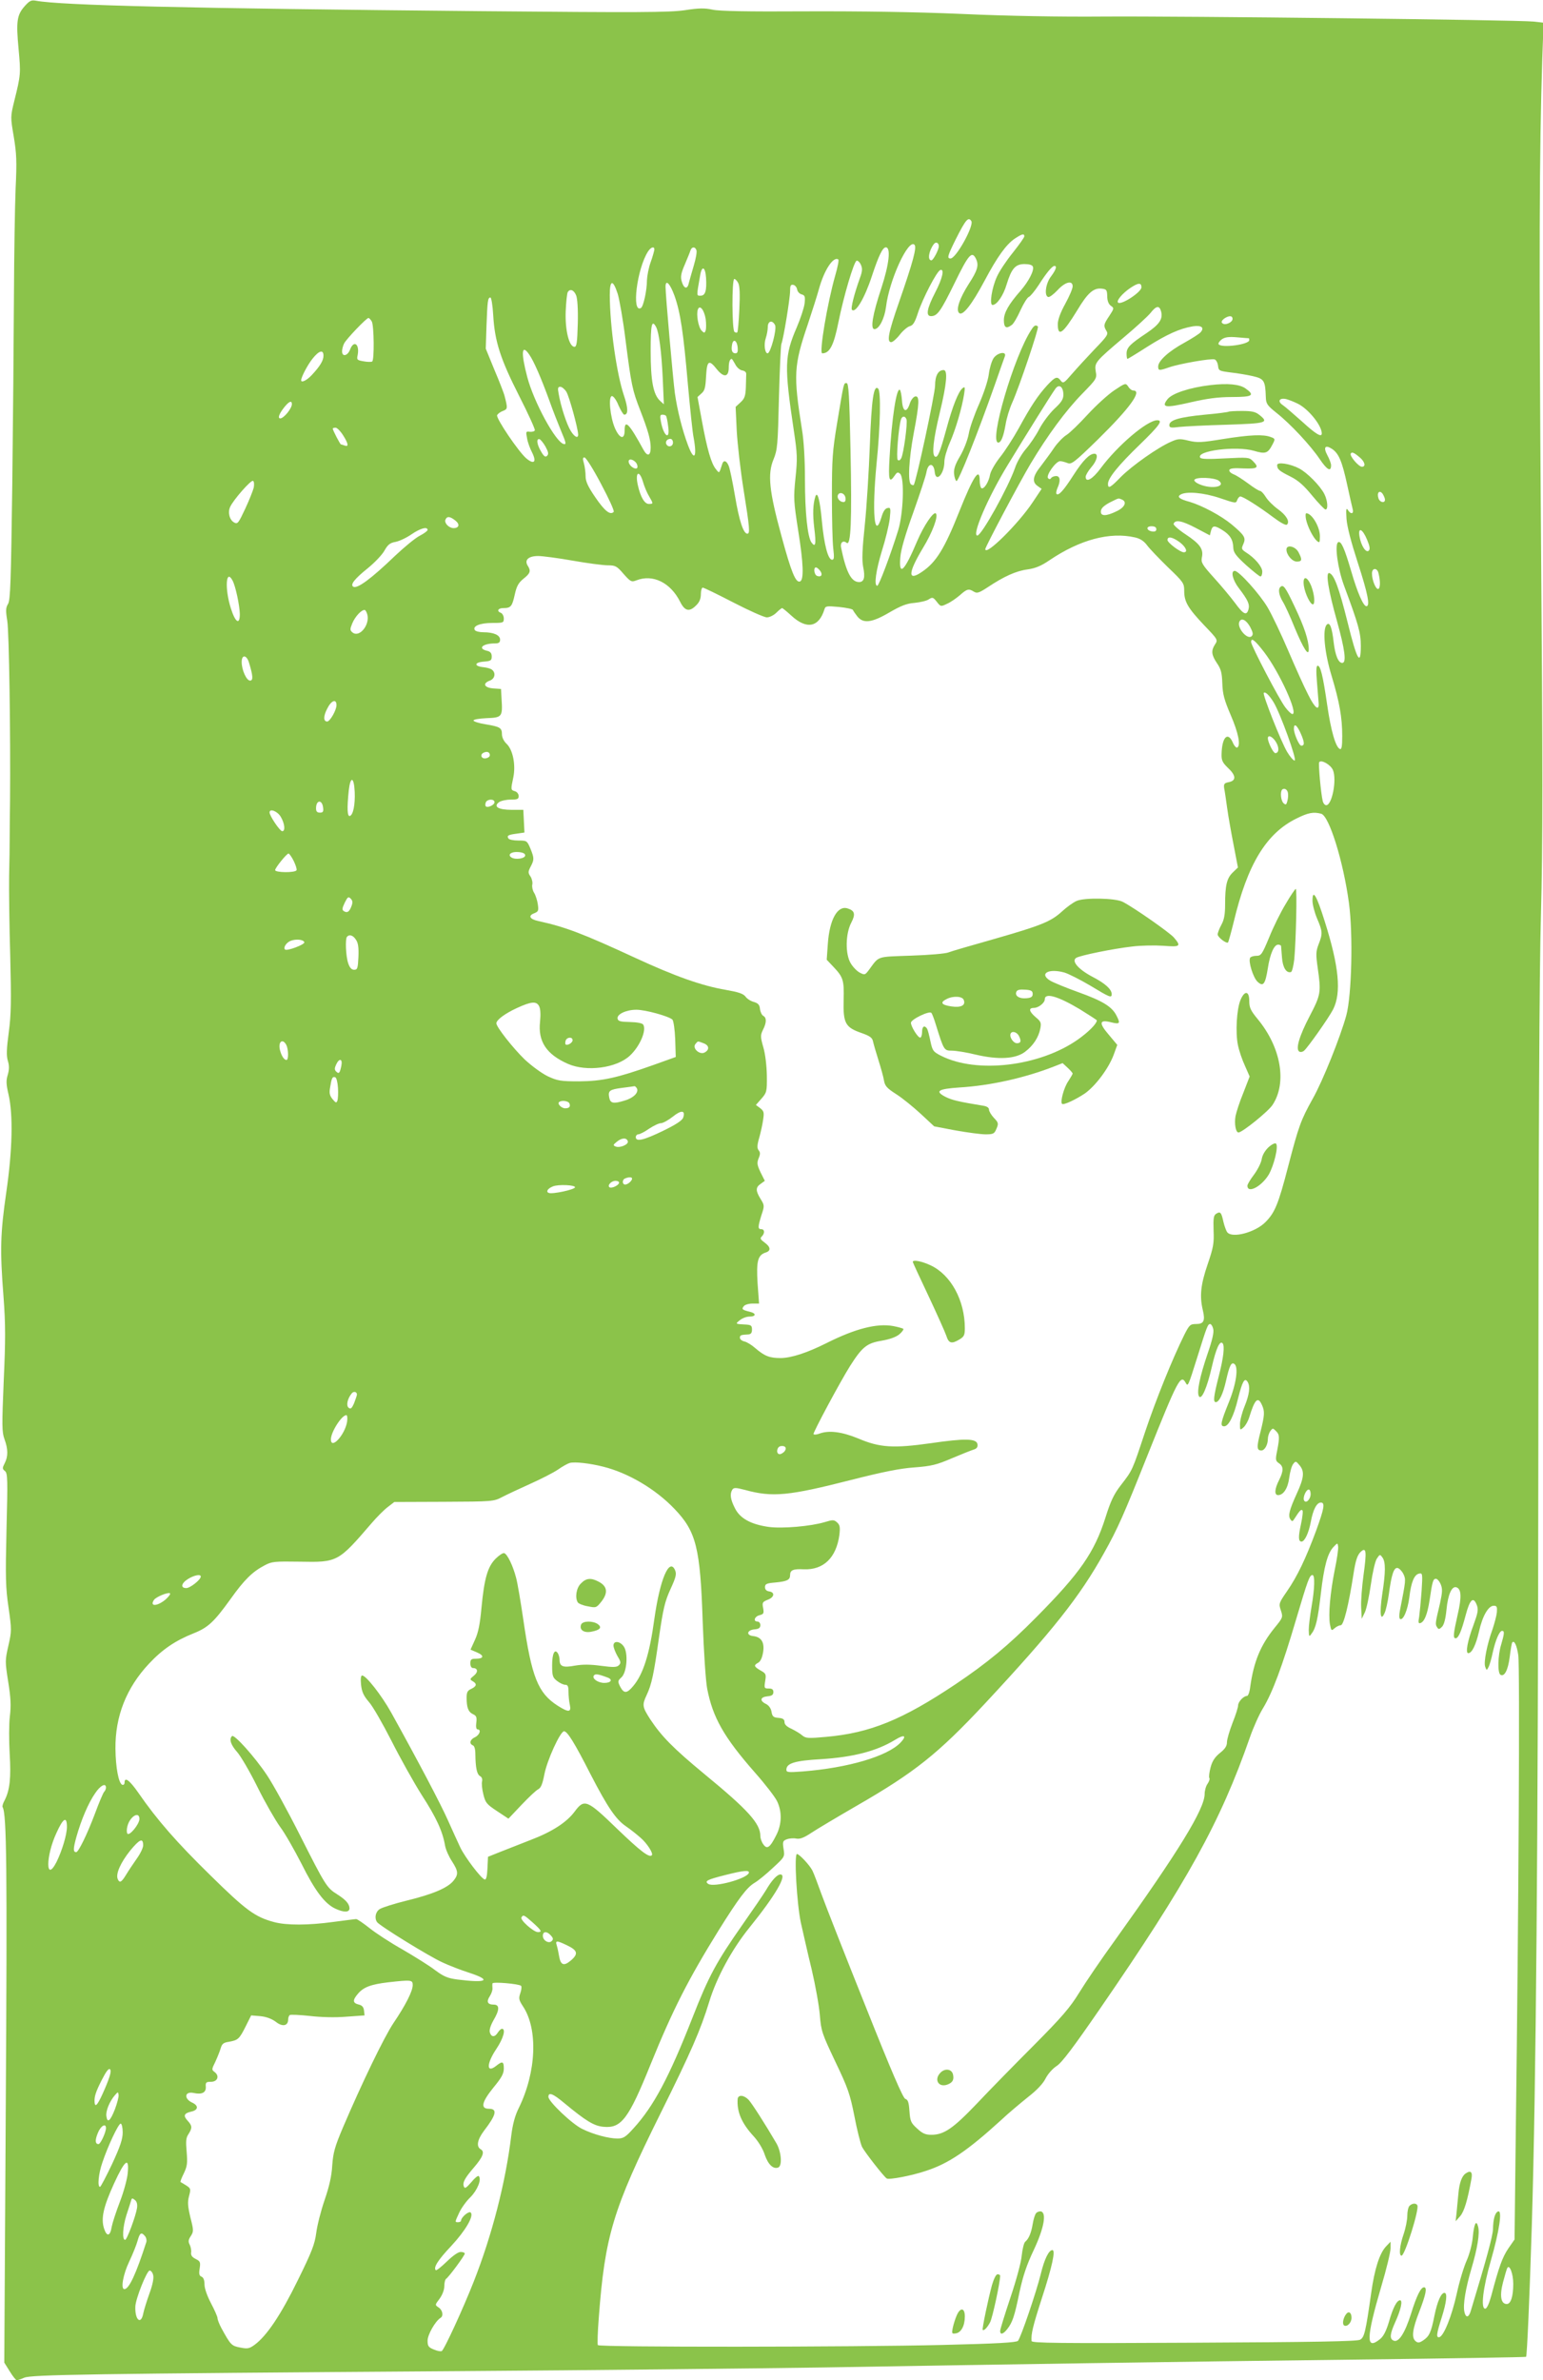 <?xml version="1.0" standalone="no"?>
<!DOCTYPE svg PUBLIC "-//W3C//DTD SVG 20010904//EN"
 "http://www.w3.org/TR/2001/REC-SVG-20010904/DTD/svg10.dtd">
<svg version="1.0" xmlns="http://www.w3.org/2000/svg"
 width="830pt" height="1280pt" viewBox="0 0 830 1280"
 preserveAspectRatio="xMidYMid meet">
<g transform="translate(0,1280) scale(0.1,-0.1)"
fill="#8bc34a" stroke="none">
<path d="M132 12766 c-41 -47 -46 -81 -32 -230 12 -131 12 -138 -23 -278 -21
-86 -21 -87 -3 -193 15 -90 17 -133 10 -278 -4 -95 -8 -354 -9 -577 -1 -223
-5 -682 -9 -1020 -7 -515 -10 -619 -23 -638 -12 -20 -13 -35 -4 -90 10 -59 18
-611 15 -967 -1 -71 -2 -161 -2 -200 0 -38 -1 -131 -3 -205 -1 -74 1 -268 6
-430 6 -243 5 -316 -8 -412 -12 -89 -13 -125 -5 -152 8 -26 8 -46 0 -75 -10
-31 -9 -52 4 -107 25 -110 21 -297 -12 -524 -32 -221 -35 -310 -15 -565 11
-148 11 -229 1 -450 -10 -241 -10 -275 4 -314 20 -54 20 -94 1 -130 -13 -26
-13 -30 2 -42 14 -12 15 -44 8 -312 -6 -259 -5 -315 11 -422 17 -119 17 -126
-1 -205 -18 -79 -18 -85 -1 -193 14 -87 16 -129 9 -187 -5 -41 -5 -131 -1
-200 8 -130 1 -196 -27 -251 -9 -16 -14 -33 -11 -37 22 -35 25 -334 17 -1612
l-8 -1375 30 -48 c16 -26 33 -47 37 -47 4 0 23 6 41 14 41 16 325 21 2329 35
745 5 1634 15 1975 20 993 17 1854 30 2845 42 509 6 927 13 929 15 5 4 19 322
31 714 23 770 33 1973 35 4220 1 1597 5 2514 14 2825 10 366 10 786 0 2060
-11 1483 -9 2033 7 2536 l7 197 -54 6 c-84 9 -1901 30 -2314 27 -228 -2 -520
3 -760 14 -256 11 -544 15 -840 14 -315 -2 -466 1 -502 9 -42 9 -73 9 -150 -3
-84 -12 -243 -13 -1103 -5 -1585 15 -2250 31 -2386 56 -26 5 -35 0 -62 -30z
m5093 -1155 c15 -25 -82 -201 -112 -201 -20 0 -16 14 28 103 54 107 68 123 84
98z m285 -82 c0 -6 -28 -45 -62 -88 -34 -42 -72 -99 -85 -128 -28 -60 -42
-153 -24 -153 23 0 58 50 76 111 26 85 47 109 96 109 25 0 42 -5 45 -14 8 -20
-22 -78 -65 -128 -66 -75 -91 -120 -91 -160 0 -40 13 -48 43 -25 9 6 30 42 46
78 17 37 37 69 45 72 8 3 32 32 53 64 42 66 73 103 85 103 15 0 8 -21 -18 -56
-29 -37 -38 -104 -16 -111 7 -3 29 14 50 36 41 45 82 56 82 21 0 -12 -18 -54
-40 -94 -26 -47 -40 -86 -40 -109 0 -72 28 -51 105 75 55 92 87 120 129 116
28 -3 31 -6 32 -41 0 -24 7 -42 19 -51 19 -13 18 -15 -8 -55 -31 -46 -32 -53
-15 -81 11 -17 4 -28 -63 -97 -41 -43 -96 -103 -122 -133 -43 -50 -48 -54 -61
-37 -19 25 -29 22 -73 -25 -51 -56 -88 -112 -153 -231 -30 -54 -75 -124 -101
-156 -25 -32 -49 -73 -53 -92 -7 -41 -33 -82 -47 -74 -5 4 -9 22 -9 41 0 75
-35 21 -110 -167 -79 -199 -124 -272 -199 -323 -79 -55 -78 -9 3 126 51 83 85
173 70 187 -12 12 -64 -64 -100 -148 -69 -164 -100 -194 -91 -88 3 41 27 123
70 242 35 99 68 197 71 218 9 49 39 49 44 -1 6 -60 52 -11 52 56 0 19 13 64
29 101 31 70 65 185 77 261 6 39 5 43 -9 32 -22 -19 -53 -96 -87 -222 -34
-123 -46 -154 -61 -145 -17 11 -9 90 26 235 38 157 44 230 21 230 -29 0 -46
-30 -46 -83 0 -44 -103 -523 -115 -535 -2 -2 -8 -1 -14 3 -19 11 -12 137 14
275 31 162 32 203 8 198 -10 -2 -23 -19 -29 -38 -17 -53 -38 -45 -42 15 -2 28
-7 54 -11 58 -18 18 -44 -151 -56 -365 -7 -121 -2 -139 28 -95 12 18 17 20 29
9 24 -23 17 -213 -10 -302 -41 -132 -104 -300 -113 -300 -19 0 -7 83 25 188
19 60 38 138 42 172 6 57 5 62 -12 58 -13 -2 -24 -19 -33 -51 -38 -124 -51 27
-26 288 21 205 24 390 9 405 -24 24 -36 -56 -45 -305 -5 -137 -17 -330 -27
-427 -14 -132 -16 -190 -9 -226 12 -57 5 -82 -22 -82 -42 0 -70 54 -97 187 -5
26 12 39 30 24 23 -19 29 115 21 501 -6 290 -10 358 -21 358 -16 0 -14 8 -51
-215 -25 -150 -28 -196 -28 -390 0 -121 3 -248 7 -282 6 -51 5 -63 -6 -63 -22
0 -43 81 -55 208 -10 112 -24 164 -35 132 -13 -42 -15 -93 -6 -169 11 -87 7
-108 -15 -78 -21 30 -35 159 -35 340 0 104 -6 209 -16 267 -47 295 -44 344 31
565 24 72 51 157 60 190 28 102 77 177 104 160 5 -2 -3 -41 -16 -86 -43 -151
-88 -419 -70 -419 40 0 62 42 87 167 28 139 83 326 98 331 6 2 17 -8 23 -22 9
-20 8 -35 -6 -73 -30 -84 -50 -162 -42 -169 19 -20 68 62 107 181 36 109 58
155 75 155 28 0 18 -91 -24 -219 -48 -145 -60 -221 -37 -221 25 0 54 57 62
119 17 144 120 368 153 335 14 -13 -8 -93 -83 -309 -57 -163 -67 -215 -42
-215 8 0 29 18 46 40 17 22 42 43 54 46 17 4 28 21 44 72 26 78 101 223 120
230 24 8 12 -45 -28 -122 -44 -85 -51 -126 -22 -126 34 0 52 25 127 178 76
156 94 176 116 128 15 -33 7 -61 -40 -133 -49 -77 -70 -138 -52 -156 19 -18
67 42 137 173 69 130 117 196 163 227 38 25 51 29 51 12z m-460 -53 c0 -19
-30 -76 -40 -76 -22 0 -14 51 13 87 11 15 27 8 27 -11z m-1530 -18 c-1 -7 -9
-38 -20 -68 -11 -30 -19 -74 -20 -97 0 -55 -19 -141 -32 -149 -52 -32 -22 211
38 304 16 24 34 29 34 10z m226 -3 c4 -9 -3 -46 -14 -83 -11 -37 -23 -80 -27
-95 -7 -35 -27 -30 -38 10 -7 24 -4 43 16 89 14 33 28 67 31 77 7 21 25 22 32
2z m52 -150 c4 -68 -4 -95 -29 -95 -23 0 -23 -6 -3 108 9 56 28 49 32 -13z
m173 -27 c8 -15 10 -58 6 -141 -3 -66 -8 -122 -11 -124 -3 -3 -9 -2 -15 2 -14
8 -15 285 -1 285 5 0 15 -10 21 -22z m-648 -59 c9 -30 29 -142 42 -249 31
-243 37 -269 79 -377 42 -108 56 -158 56 -200 0 -44 -17 -50 -38 -13 -78 143
-102 167 -102 106 0 -52 -26 -47 -52 11 -26 60 -37 173 -16 173 8 0 24 -22 35
-50 12 -27 26 -50 31 -50 22 0 21 36 -2 104 -39 116 -75 367 -76 539 0 84 17
86 43 6z m305 -9 c32 -89 48 -198 72 -474 12 -131 25 -261 31 -289 20 -109 3
-131 -31 -39 -30 80 -57 187 -70 279 -10 77 -50 526 -50 571 0 42 24 18 48
-48z m2512 45 c0 -26 -110 -98 -126 -82 -10 10 24 50 67 79 42 28 59 29 59 3z
m-1852 -12 c2 -11 12 -23 24 -26 18 -5 20 -12 16 -49 -3 -24 -22 -81 -42 -128
-66 -153 -68 -208 -16 -555 19 -126 20 -151 9 -255 -11 -109 -10 -125 15 -286
28 -174 31 -264 9 -271 -23 -8 -47 51 -99 243 -67 244 -76 335 -43 414 21 51
23 76 29 330 4 151 10 282 13 290 11 25 47 246 47 285 0 29 3 36 18 33 9 -2
18 -13 20 -25z m-1189 -31 c7 -17 11 -74 9 -152 -3 -103 -6 -125 -18 -125 -29
0 -51 91 -47 191 2 50 7 96 11 103 12 20 33 12 45 -17z m-446 -106 c8 -142 39
-237 139 -434 49 -96 87 -180 85 -186 -2 -6 -14 -9 -27 -8 -21 3 -22 1 -15
-34 3 -21 16 -56 27 -77 26 -52 11 -67 -31 -32 -42 36 -163 215 -157 232 3 7
17 18 31 23 26 10 27 13 8 85 -3 11 -26 72 -53 135 l-47 115 4 125 c5 132 7
150 21 150 5 0 12 -42 15 -94z m1143 -22 c3 -24 3 -51 0 -61 -6 -15 -8 -15
-22 -1 -17 17 -30 88 -20 114 10 27 34 -2 42 -52z m2450 40 c10 -40 -10 -69
-78 -115 -90 -60 -108 -78 -108 -111 0 -15 2 -28 5 -28 2 0 50 29 106 65 106
67 174 98 245 110 46 7 64 -6 43 -31 -7 -9 -47 -34 -88 -57 -83 -45 -141 -97
-141 -128 0 -23 5 -23 60 -4 55 19 226 49 244 42 8 -3 16 -18 18 -34 3 -27 6
-28 68 -36 36 -4 90 -13 120 -20 60 -14 66 -24 69 -112 1 -36 7 -45 57 -85 76
-60 183 -175 233 -249 40 -59 61 -70 61 -33 0 10 -9 34 -20 54 -23 43 -12 58
25 34 36 -24 54 -66 81 -190 13 -61 27 -121 30 -133 8 -27 -10 -31 -26 -5 -9
13 -10 2 -7 -48 3 -42 25 -126 61 -237 54 -166 67 -233 46 -233 -16 0 -48 72
-81 186 -37 126 -55 167 -71 158 -20 -12 -2 -143 32 -234 77 -207 90 -253 90
-323 0 -114 -21 -77 -71 126 -47 188 -73 257 -98 265 -22 7 -6 -91 40 -255 44
-158 53 -228 29 -228 -21 0 -38 42 -46 111 -9 80 -21 111 -37 95 -24 -24 -13
-149 26 -276 42 -140 57 -222 57 -323 0 -55 -3 -73 -12 -70 -23 8 -49 99 -69
238 -23 158 -36 210 -51 210 -8 0 -9 -26 -4 -87 4 -49 8 -99 9 -112 4 -48 -20
-30 -56 43 -21 40 -69 147 -107 236 -38 89 -88 194 -111 233 -43 73 -155 197
-177 197 -23 0 -12 -49 22 -93 48 -63 59 -86 52 -113 -10 -37 -27 -29 -73 34
-23 31 -74 92 -113 135 -64 71 -70 82 -65 109 10 45 -10 73 -87 124 -38 25
-67 51 -65 57 8 24 45 17 119 -22 l76 -40 6 24 c8 30 19 31 62 4 40 -25 57
-51 58 -95 1 -25 14 -43 69 -93 37 -33 72 -61 77 -61 6 0 10 12 10 26 0 26
-40 74 -90 105 -22 15 -23 19 -12 43 15 34 7 47 -63 106 -57 47 -158 101 -225
121 -56 15 -70 27 -50 39 30 19 125 11 213 -19 83 -28 86 -29 92 -10 4 10 11
19 17 19 15 0 100 -54 176 -111 40 -30 69 -46 75 -40 16 16 -3 50 -49 83 -25
18 -54 47 -65 65 -11 18 -25 33 -31 33 -6 0 -35 18 -64 40 -30 22 -65 45 -80
50 -14 6 -24 16 -21 23 3 8 25 11 75 8 78 -3 87 4 51 40 -20 20 -27 20 -149
14 -91 -5 -129 -4 -134 4 -23 37 193 64 288 37 64 -19 76 -15 102 36 14 27 14
29 -11 38 -40 15 -111 12 -256 -11 -116 -19 -138 -20 -185 -9 -48 12 -58 11
-96 -6 -71 -31 -209 -129 -268 -188 -58 -60 -70 -66 -70 -38 0 31 56 100 172
212 105 102 125 130 93 130 -54 0 -213 -135 -305 -259 -43 -58 -80 -79 -80
-45 0 9 14 32 30 51 31 35 40 73 17 73 -26 0 -61 -35 -112 -114 -53 -83 -81
-114 -92 -102 -3 3 -1 17 5 31 18 39 15 65 -7 65 -11 0 -23 -5 -27 -11 -4 -7
-10 -7 -16 -1 -14 14 41 91 64 92 9 0 27 -5 40 -10 21 -9 36 2 164 127 172
169 240 263 190 263 -8 0 -20 9 -27 21 -14 20 -15 20 -75 -20 -33 -22 -98 -81
-143 -130 -45 -49 -96 -99 -114 -110 -18 -11 -48 -42 -66 -68 -17 -26 -50 -70
-71 -98 -45 -56 -50 -87 -18 -109 l21 -15 -48 -72 c-77 -116 -255 -292 -255
-252 0 12 184 359 243 458 92 154 190 287 278 377 78 80 80 83 73 121 -7 47
-3 52 154 185 62 52 125 110 140 128 32 41 49 43 58 8z m384 -39 c0 -19 -41
-37 -55 -23 -7 6 -3 14 9 24 26 18 46 18 46 -1z m-4630 -14 c12 -23 14 -208 2
-215 -5 -3 -26 -3 -46 1 -35 6 -38 8 -32 34 11 59 -21 82 -41 29 -13 -34 -43
-41 -43 -9 0 11 5 30 11 42 13 25 120 137 131 137 4 0 12 -9 18 -19z m2169
-19 c11 -20 -24 -152 -40 -152 -15 0 -21 49 -10 81 6 18 11 45 11 60 0 33 24
40 39 11z m-640 -10 c16 -30 29 -131 36 -277 l6 -139 -20 18 c-37 34 -51 107
-51 268 0 143 6 172 29 130z m3189 -61 c1 -1 2 -5 2 -10 0 -24 -151 -44 -165
-22 -3 5 5 17 17 26 17 12 38 15 83 11 33 -3 61 -5 63 -5z m-2750 -49 c2 -23
-1 -32 -12 -32 -18 0 -24 16 -18 48 6 32 26 22 30 -16z m-1121 -39 c25 -36 64
-126 108 -247 19 -54 49 -129 65 -168 25 -59 27 -69 13 -66 -43 8 -162 227
-197 361 -35 133 -30 180 11 120z m-1107 -6 c0 -26 -19 -57 -63 -104 -27 -29
-57 -43 -57 -28 0 17 34 82 61 116 35 44 59 51 59 16z m2215 -46 c8 -17 25
-31 37 -33 14 -2 23 -10 22 -20 0 -10 -1 -43 -2 -73 -2 -45 -7 -59 -29 -79
l-26 -24 6 -129 c4 -70 20 -213 37 -318 33 -206 35 -235 20 -235 -21 0 -44 70
-66 201 -13 76 -28 149 -34 163 -11 29 -28 34 -35 11 -17 -53 -15 -52 -34 -28
-25 30 -47 106 -75 258 l-24 130 21 19 c18 15 22 32 25 92 5 86 15 93 59 37
37 -45 63 -41 63 10 0 29 6 47 16 47 2 0 10 -13 19 -29z m1765 -164 c0 -24
-11 -41 -49 -76 -26 -25 -63 -74 -81 -109 -18 -35 -51 -83 -72 -107 -21 -24
-48 -70 -58 -101 -37 -106 -180 -364 -203 -364 -31 0 58 207 164 380 101 166
234 379 255 408 20 30 44 13 44 -31z m-2674 17 c15 -22 63 -197 64 -231 0 -23
-20 -13 -40 20 -21 33 -54 133 -65 200 -6 30 -4 37 9 37 8 0 23 -12 32 -26z
m3935 -65 c57 -28 129 -117 129 -160 0 -23 -33 -3 -106 64 -44 39 -90 79 -103
88 -31 20 -20 41 17 33 15 -4 43 -15 63 -25z m-5411 -2 c0 -24 -43 -76 -62
-77 -15 0 -8 22 18 56 27 35 44 43 44 21z m2013 -64 c3 -5 8 -29 11 -55 12
-79 -24 -56 -39 25 -6 30 -4 37 8 37 9 0 18 -3 20 -7z m1293 -18 c7 -18 -15
-183 -28 -209 -6 -11 -13 -15 -19 -9 -9 9 4 170 17 216 6 21 23 22 30 2z
m-3031 -85 c29 -45 32 -65 9 -56 -9 3 -17 6 -20 6 -4 0 -44 76 -44 85 0 3 7 5
15 5 8 0 26 -18 40 -40z m1090 -63 c15 -28 17 -39 8 -48 -9 -9 -17 -4 -32 22
-23 38 -28 73 -8 67 6 -3 21 -21 32 -41z m685 23 c0 -21 -24 -28 -35 -10 -8
14 3 30 21 30 8 0 14 -9 14 -20z m3698 -83 c25 -23 29 -47 8 -47 -18 0 -68 59
-60 71 6 11 20 4 52 -24z m-4085 -139 c43 -81 73 -146 68 -151 -19 -19 -49 6
-99 79 -39 57 -52 85 -52 113 0 20 -4 51 -9 69 -7 24 -7 32 3 32 8 0 48 -64
89 -142z m191 110 c5 -9 7 -20 3 -25 -11 -10 -41 11 -45 31 -5 23 26 18 42 -6z
m35 -100 c7 -24 21 -58 32 -76 24 -41 24 -42 -1 -42 -23 0 -45 38 -59 101 -16
71 8 85 28 17z m3097 7 c41 -32 -37 -47 -102 -20 -20 8 -33 19 -29 25 10 16
108 12 131 -5z m-5191 -37 c-4 -16 -24 -67 -46 -114 -36 -77 -41 -84 -59 -74
-25 13 -36 54 -22 84 17 38 113 147 123 140 6 -3 7 -19 4 -36z m6085 -65 c0
-21 -28 -15 -35 7 -10 30 5 47 22 25 7 -11 13 -25 13 -32z m-2902 9 c2 -13 -2
-22 -10 -22 -20 0 -37 20 -31 37 8 21 38 11 41 -15z m1486 -8 c30 -12 17 -42
-27 -63 -59 -29 -89 -28 -85 2 2 15 18 29 48 45 51 25 44 24 64 16z m-3585
-113 c26 -20 21 -41 -9 -41 -25 0 -51 27 -44 45 8 20 24 19 53 -4z m3771 -47
c0 -10 -7 -14 -22 -12 -32 5 -35 28 -4 28 17 0 26 -5 26 -16z m-3920 -4 c0 -5
-19 -19 -42 -31 -24 -12 -83 -61 -133 -108 -130 -125 -204 -179 -225 -166 -17
11 7 42 78 99 37 30 78 73 90 95 18 32 30 42 60 47 20 4 59 22 86 41 47 32 86
43 86 23z m5054 -53 c14 -34 17 -50 9 -58 -15 -15 -42 27 -50 76 -9 53 16 42
41 -18z m-1249 13 c27 -6 48 -19 65 -42 13 -18 64 -71 112 -118 85 -81 88 -87
88 -128 0 -58 20 -92 107 -184 74 -77 75 -79 59 -103 -22 -34 -20 -56 10 -101
22 -32 27 -52 29 -109 2 -58 10 -88 45 -170 42 -97 55 -165 35 -175 -5 -3 -17
10 -24 28 -27 60 -58 27 -60 -63 -1 -34 5 -46 34 -74 44 -41 46 -69 5 -77 -25
-5 -28 -10 -25 -33 3 -14 10 -62 16 -106 6 -44 22 -134 35 -200 l23 -120 -28
-27 c-32 -31 -41 -69 -41 -173 0 -51 -5 -81 -20 -108 -11 -20 -20 -44 -20 -52
0 -15 47 -51 56 -43 2 3 16 52 30 109 74 311 175 477 337 557 64 32 92 37 134
26 43 -12 119 -257 149 -479 23 -169 15 -498 -14 -605 -31 -114 -127 -354
-181 -449 -64 -115 -75 -146 -132 -364 -53 -205 -72 -249 -123 -300 -54 -54
-177 -87 -204 -54 -6 7 -15 32 -21 56 -11 52 -17 58 -39 44 -14 -9 -16 -24
-14 -90 3 -69 -1 -91 -32 -182 -37 -108 -44 -170 -26 -246 14 -58 5 -75 -36
-75 -31 0 -36 -4 -63 -57 -64 -129 -153 -349 -211 -522 -70 -211 -67 -205
-131 -288 -38 -49 -55 -86 -83 -175 -59 -186 -137 -298 -371 -534 -150 -152
-268 -249 -435 -361 -287 -192 -460 -262 -695 -283 -98 -9 -111 -8 -130 8 -11
10 -37 25 -57 35 -25 11 -38 23 -38 36 0 15 -8 21 -32 23 -28 2 -34 8 -38 33
-3 18 -14 34 -30 42 -35 17 -31 37 8 41 24 2 32 8 32 23 0 14 -7 19 -25 19
-24 0 -25 2 -19 40 6 37 4 41 -25 57 -36 21 -38 28 -12 42 12 7 21 27 26 57 8
53 -10 81 -54 86 -38 4 -34 32 7 36 24 2 32 8 32 23 0 10 -7 19 -15 19 -25 0
-17 27 10 34 23 6 25 10 20 39 -6 29 -3 33 24 44 36 13 41 40 9 45 -15 2 -23
10 -23 23 0 17 8 21 55 25 64 6 80 14 80 40 0 27 17 34 74 31 106 -4 174 62
191 184 5 42 3 54 -12 68 -17 15 -23 15 -66 2 -77 -23 -229 -36 -303 -26 -96
14 -154 46 -181 101 -24 47 -28 76 -14 99 8 12 18 12 68 -1 149 -41 236 -32
573 54 169 43 264 62 340 67 90 7 119 14 200 49 52 22 105 43 118 47 16 5 22
13 20 28 -4 32 -67 33 -252 6 -199 -28 -273 -24 -388 25 -90 37 -160 46 -212
26 -14 -5 -27 -6 -30 -2 -4 7 144 283 197 367 65 102 90 122 168 135 46 8 79
20 97 35 15 13 24 26 21 29 -3 3 -28 10 -54 15 -87 16 -203 -13 -360 -92 -104
-52 -187 -79 -245 -80 -60 0 -87 10 -138 54 -18 16 -44 32 -57 35 -14 3 -25
12 -25 20 0 14 5 16 45 18 14 1 20 8 20 26 0 21 -5 25 -30 27 -61 3 -61 3 -36
23 13 11 36 20 52 20 37 0 38 18 2 26 -41 10 -45 14 -32 30 6 8 27 14 47 14
l35 0 -8 110 c-7 120 1 151 45 165 28 9 25 30 -7 53 -23 17 -26 23 -15 33 17
18 15 39 -3 39 -19 0 -19 11 1 76 17 50 16 53 -5 87 -27 44 -27 62 1 81 l22
16 -23 46 c-19 40 -20 51 -10 76 9 21 9 31 0 42 -9 11 -9 27 3 68 8 29 18 73
21 97 6 39 4 46 -16 62 l-23 17 30 34 c28 32 30 38 29 123 -1 53 -8 116 -19
153 -16 57 -16 65 -2 94 20 39 20 65 2 75 -8 4 -16 21 -18 37 -2 23 -10 31
-33 38 -16 4 -37 17 -45 29 -13 16 -38 24 -106 36 -129 22 -273 73 -489 173
-279 129 -373 165 -519 197 -47 10 -57 29 -22 42 22 9 24 14 19 48 -3 21 -12
49 -20 62 -8 12 -12 32 -10 43 3 11 -1 31 -9 44 -14 20 -14 26 0 53 20 38 20
46 -1 98 -18 42 -19 43 -65 43 -26 0 -50 5 -53 11 -10 15 -2 20 45 26 l41 6
-3 61 -3 61 -62 0 c-72 0 -101 17 -69 41 11 8 39 14 63 14 36 0 43 3 43 19 0
11 -9 23 -20 26 -23 7 -23 8 -9 74 14 67 -2 149 -36 181 -15 14 -25 35 -25 51
0 35 -10 41 -88 54 -34 5 -64 15 -65 20 -1 6 29 11 70 13 84 3 87 7 81 103
l-3 54 -42 3 c-49 4 -59 27 -18 42 27 10 33 41 12 58 -6 6 -27 12 -46 14 -52
5 -51 26 1 30 38 3 43 6 43 28 0 17 -7 26 -24 30 -54 12 -26 40 42 40 20 0 27
5 27 20 0 25 -35 40 -90 40 -21 0 -42 5 -46 12 -13 21 28 38 93 38 60 0 63 1
63 24 0 13 -7 26 -15 30 -25 9 -17 26 13 26 40 0 47 9 61 73 10 45 20 63 47
85 37 29 41 42 22 71 -18 30 5 51 57 51 23 0 107 -11 186 -25 79 -14 164 -25
188 -25 41 0 49 -4 85 -46 38 -43 43 -45 69 -35 89 35 184 -12 236 -116 25
-50 50 -55 86 -18 17 16 25 35 25 60 0 19 5 35 10 35 6 0 80 -36 165 -80 85
-44 166 -80 180 -80 14 0 37 11 51 25 14 14 28 25 31 25 3 0 25 -18 49 -40 83
-77 149 -64 179 34 5 17 12 18 78 12 39 -4 73 -11 75 -16 2 -5 12 -20 23 -34
32 -41 79 -35 174 21 62 36 93 48 135 51 30 3 65 11 76 19 20 13 24 11 43 -13
21 -27 22 -27 55 -11 19 8 49 29 69 46 38 34 48 37 76 19 17 -10 28 -6 74 24
87 58 153 88 215 96 42 6 73 19 117 49 164 111 325 154 460 123z m241 -26 c34
-26 45 -54 22 -54 -20 0 -88 52 -88 66 0 22 28 16 66 -12z m-1932 -157 c12
-19 3 -32 -19 -24 -17 7 -21 51 -3 45 6 -2 16 -12 22 -21z m3001 -9 c11 -43
10 -81 -1 -85 -13 -4 -34 47 -34 83 0 31 28 32 35 2z m-6164 -40 c16 -30 38
-133 39 -180 0 -61 -24 -46 -48 30 -34 106 -27 217 9 150z m725 -183 c14 -56
-43 -126 -80 -96 -14 12 -14 17 -1 49 15 36 48 72 66 72 5 0 11 -11 15 -25z
m4749 -67 c15 -29 17 -40 8 -49 -22 -22 -79 43 -67 76 10 25 37 13 59 -27z
m75 -135 c82 -107 185 -333 152 -333 -6 0 -23 16 -38 36 -32 41 -184 332 -184
351 0 26 19 12 70 -54z m-5461 -55 c22 -72 24 -98 6 -98 -19 0 -45 57 -45 100
0 41 26 39 39 -2z m5511 -213 c36 -58 129 -315 114 -315 -7 0 -25 21 -40 46
-33 55 -134 311 -126 318 8 8 29 -12 52 -49z m-5040 -17 c0 -27 -35 -88 -50
-88 -21 0 -21 29 0 69 22 45 50 55 50 19z m5188 -155 c20 -46 20 -63 2 -63
-12 0 -40 65 -40 91 0 33 17 20 38 -28z m-134 -44 c18 -30 16 -59 -4 -59 -11
0 -40 59 -40 80 0 21 26 9 44 -21z m-4229 -70 c0 -8 -10 -15 -22 -17 -25 -4
-33 22 -10 31 18 8 32 2 32 -14z m4535 -80 c22 -52 -5 -189 -36 -189 -8 0 -16
10 -19 23 -10 41 -24 200 -19 208 10 16 62 -13 74 -42z m-5262 -117 c3 -68 -8
-124 -26 -130 -14 -4 -16 41 -6 137 9 79 28 75 32 -7z m5020 -6 c2 -10 1 -29
-3 -43 -5 -20 -8 -23 -20 -13 -15 13 -20 61 -8 74 11 10 28 1 31 -18z m-4268
-50 c0 -15 -37 -32 -47 -22 -3 3 -3 12 0 21 8 19 47 20 47 1z m-922 -29 c3
-22 -1 -27 -17 -27 -15 0 -21 6 -21 23 0 46 33 49 38 4z m-228 -49 c22 -37 26
-78 8 -78 -13 1 -68 83 -68 101 0 23 42 7 60 -23z m1315 -208 c0 -17 -52 -25
-74 -11 -23 15 -1 32 37 29 25 -2 37 -8 37 -18z m-1245 -30 c11 -23 18 -45 15
-50 -8 -14 -115 -13 -115 1 0 12 62 89 72 89 4 0 17 -18 28 -40z m311 -242
c-12 -32 -23 -39 -41 -28 -11 7 -10 15 4 45 16 32 20 35 32 23 11 -11 12 -21
5 -40z m24 -182 c12 -17 15 -43 13 -92 -3 -61 -5 -69 -23 -69 -14 0 -24 11
-32 35 -13 38 -17 133 -6 143 13 14 33 7 48 -17z m-278 -13 c4 -12 -94 -49
-104 -39 -10 10 6 36 29 46 29 12 70 8 75 -7z m1263 -344 c7 -13 9 -43 5 -83
-12 -106 34 -176 150 -227 100 -44 261 -23 333 44 54 50 91 137 72 167 -5 8
-33 13 -71 14 -51 1 -64 4 -67 18 -5 24 47 48 101 48 49 0 175 -35 194 -53 6
-7 13 -53 15 -106 l3 -95 -120 -43 c-197 -70 -275 -87 -400 -88 -99 0 -116 3
-168 27 -33 16 -86 55 -124 90 -63 61 -153 175 -153 195 0 18 45 52 110 82 78
36 106 38 120 10z m180 -183 c0 -14 -29 -31 -38 -22 -2 3 -2 12 1 21 8 19 37
20 37 1z m-1540 -25 c12 -24 13 -81 1 -81 -13 0 -27 22 -35 53 -11 45 14 65
34 28z m2244 9 c31 -11 34 -35 6 -50 -27 -14 -68 23 -49 46 14 17 11 16 43 4z
m-1948 -122 c-8 -39 -13 -45 -28 -30 -9 9 -9 18 0 37 17 37 36 32 28 -7z m-18
-118 c2 -29 0 -60 -3 -69 -6 -14 -9 -12 -26 8 -16 20 -19 33 -13 65 8 49 12
58 27 53 7 -2 13 -27 15 -57z m1609 -5 c8 -22 -21 -50 -66 -63 -61 -19 -78
-16 -84 16 -7 37 2 43 70 52 32 4 62 8 66 9 4 0 10 -6 14 -14z m-364 -79 c7
-17 -1 -26 -23 -26 -20 0 -43 24 -33 33 12 12 51 7 56 -7z m612 -76 c-5 -15
-38 -37 -108 -71 -103 -50 -147 -61 -147 -34 0 8 6 15 13 15 8 0 34 13 58 30
24 16 53 30 64 30 11 0 40 16 64 35 46 37 69 35 56 -5z m-298 -127 c6 -17 -41
-37 -64 -29 -17 7 -16 9 6 27 26 21 52 22 58 2z m23 -201 c0 -12 -23 -32 -37
-32 -17 0 -17 27 0 33 19 8 37 8 37 -1z m-70 -22 c0 -13 -38 -32 -51 -25 -14
10 9 35 32 35 11 0 19 -4 19 -10z m-237 -25 c-2 -12 -121 -38 -141 -30 -17 6
-6 24 22 35 28 12 122 8 119 -5z m3433 -761 c5 -18 -5 -61 -30 -133 -43 -126
-59 -207 -47 -229 14 -24 44 45 70 159 22 96 42 141 57 126 13 -13 6 -77 -21
-181 -27 -107 -30 -136 -15 -136 18 0 39 44 55 115 18 80 28 101 44 91 24 -15
12 -106 -29 -207 -44 -109 -48 -129 -25 -129 24 0 52 55 75 151 23 91 35 113
51 88 15 -24 10 -67 -16 -131 -14 -34 -25 -77 -25 -96 0 -34 0 -35 20 -17 10
9 24 34 30 54 30 98 47 113 68 66 16 -35 15 -54 -8 -146 -21 -81 -20 -99 5
-99 18 0 35 31 35 62 0 13 6 32 13 42 13 17 14 17 30 1 20 -19 21 -33 7 -106
-10 -49 -9 -55 10 -68 25 -17 25 -41 0 -91 -24 -47 -26 -80 -5 -80 29 0 53 37
60 94 4 30 13 63 21 73 13 17 15 17 34 -6 28 -33 25 -67 -14 -152 -41 -90 -48
-120 -35 -139 9 -13 12 -13 22 3 28 44 36 52 43 45 4 -4 0 -38 -8 -75 -15 -68
-14 -93 3 -93 17 0 39 47 50 106 12 66 32 104 54 104 24 0 18 -32 -26 -153
-55 -148 -100 -243 -156 -324 -44 -64 -45 -67 -33 -103 12 -37 11 -39 -34 -94
-76 -94 -112 -182 -131 -318 -3 -27 -11 -48 -17 -48 -19 0 -48 -32 -48 -51 0
-10 -13 -52 -30 -94 -16 -42 -30 -88 -30 -104 0 -20 -10 -36 -38 -58 -27 -22
-41 -43 -50 -77 -7 -26 -10 -52 -7 -57 4 -5 -1 -19 -9 -31 -9 -12 -16 -37 -16
-55 0 -81 -141 -310 -481 -785 -74 -102 -161 -230 -194 -284 -49 -80 -93 -131
-245 -284 -102 -102 -239 -242 -305 -312 -128 -134 -177 -168 -245 -168 -32 0
-48 7 -77 34 -33 30 -37 39 -41 94 -3 46 -8 61 -22 65 -12 3 -74 146 -214 498
-109 272 -215 542 -236 600 -21 58 -43 117 -50 130 -15 30 -71 89 -83 89 -16
0 -1 -267 21 -370 12 -52 37 -165 58 -250 20 -85 40 -196 44 -246 7 -87 12
-100 83 -250 68 -142 79 -173 103 -294 14 -74 33 -148 41 -165 15 -29 118
-161 133 -170 13 -8 134 15 211 41 123 40 224 109 404 273 38 36 104 91 145
124 49 38 82 74 95 101 12 23 37 52 59 66 28 18 89 99 231 305 472 685 649
1005 808 1461 19 55 51 126 71 158 51 84 104 227 176 471 65 219 74 245 90
245 14 0 12 -73 -5 -170 -8 -47 -15 -103 -15 -125 1 -37 2 -39 15 -20 23 29
34 77 50 215 17 147 36 216 67 250 23 24 23 24 26 4 2 -12 -6 -68 -18 -125
-25 -125 -35 -242 -26 -294 7 -35 8 -36 25 -21 10 9 25 16 33 16 16 0 43 111
68 272 12 79 22 109 43 126 26 22 29 -3 12 -125 -9 -65 -15 -145 -13 -178 l3
-60 17 35 c9 19 23 86 32 149 9 64 23 125 32 139 16 24 17 25 30 7 18 -24 18
-78 -1 -200 -15 -102 -9 -149 13 -99 7 14 17 60 23 102 14 105 27 144 47 140
9 -2 23 -16 31 -32 14 -30 14 -31 -19 -199 -4 -20 -4 -40 1 -43 17 -10 41 47
50 116 10 84 27 123 53 128 18 4 19 -1 13 -94 -4 -55 -10 -116 -13 -138 -6
-31 -4 -38 7 -34 21 7 37 46 49 123 15 102 19 115 34 115 7 0 19 -13 26 -30
10 -24 9 -42 -4 -102 -26 -109 -26 -112 -16 -128 8 -13 12 -13 27 2 11 12 19
42 24 93 8 82 29 128 54 119 26 -10 28 -52 6 -147 -23 -102 -26 -127 -11 -127
15 0 31 37 54 124 23 87 42 104 61 52 8 -23 4 -42 -19 -105 -32 -85 -44 -151
-28 -151 20 0 41 44 58 117 18 82 50 138 79 138 17 0 19 -6 17 -35 -2 -19 -13
-60 -23 -90 -30 -82 -49 -179 -40 -203 8 -21 8 -21 18 -2 6 11 16 47 23 80 15
67 36 115 50 115 14 0 12 -16 -5 -74 -18 -57 -20 -152 -4 -162 21 -13 41 24
50 96 5 40 11 76 14 78 11 12 24 -16 32 -68 9 -55 2 -1390 -13 -2534 l-7 -609
-34 -49 c-32 -48 -50 -98 -91 -253 -12 -44 -24 -70 -33 -70 -25 0 -12 111 31
260 45 157 62 271 39 263 -17 -6 -27 -40 -28 -96 -1 -35 -35 -161 -120 -441
-11 -36 -27 -36 -34 -2 -8 38 7 126 38 231 32 108 46 191 36 226 -10 40 -22
16 -29 -59 -3 -34 -17 -88 -32 -122 -15 -33 -40 -114 -54 -180 -26 -118 -69
-226 -93 -233 -19 -5 -16 18 12 105 26 82 32 133 15 133 -18 0 -38 -45 -54
-123 -18 -91 -28 -111 -61 -133 -20 -13 -28 -14 -40 -4 -23 19 -18 63 20 160
35 91 43 130 25 130 -17 0 -40 -46 -70 -143 -33 -104 -66 -155 -93 -144 -23 9
-21 35 8 99 30 66 42 118 26 118 -17 0 -38 -39 -60 -117 -15 -50 -30 -78 -48
-92 -76 -61 -75 3 7 283 28 93 50 186 50 205 l0 36 -24 -25 c-35 -37 -62 -121
-80 -250 -30 -211 -37 -240 -60 -252 -15 -9 -254 -13 -893 -16 -735 -4 -873
-2 -874 9 -3 38 6 77 55 229 56 171 75 260 57 260 -19 0 -43 -48 -62 -127 -25
-101 -108 -344 -123 -361 -9 -9 -111 -15 -401 -22 -489 -12 -1852 -13 -1859
-1 -3 5 -1 71 5 147 33 441 76 583 332 1099 166 334 216 450 262 600 39 129
122 283 217 400 139 172 205 285 166 285 -18 0 -47 -32 -78 -85 -13 -22 -70
-105 -126 -185 -140 -200 -181 -275 -269 -500 -126 -321 -209 -477 -317 -595
-43 -48 -55 -55 -87 -55 -47 0 -129 22 -188 51 -54 25 -183 148 -183 173 0 27
24 18 85 -33 117 -97 161 -124 212 -128 95 -9 134 42 252 334 121 298 203 458
367 723 107 171 151 230 193 255 19 11 63 47 98 80 64 59 65 60 58 102 -6 39
-4 44 17 52 13 5 36 7 51 4 19 -4 41 4 80 30 30 20 141 86 248 148 309 178
435 278 688 549 365 392 510 575 640 809 73 130 106 205 232 521 165 412 180
442 207 394 12 -22 13 -20 62 136 53 170 57 180 70 180 5 0 13 -12 16 -26z
m-4606 -353 c0 -5 -7 -25 -15 -46 -13 -30 -19 -34 -30 -25 -14 12 -6 49 17 77
10 13 28 9 28 -6z m-53 -147 c-12 -71 -87 -152 -87 -94 0 39 58 130 83 130 5
0 7 -16 4 -36z m2353 -159 c-7 -8 -19 -15 -26 -15 -20 0 -17 38 4 43 25 5 37
-9 22 -28z m-976 -82 c134 -33 282 -120 384 -227 117 -122 139 -208 152 -610
6 -161 16 -315 24 -357 30 -155 90 -261 256 -450 55 -62 109 -132 120 -155 27
-56 26 -123 -4 -182 -34 -68 -50 -79 -70 -50 -9 12 -16 32 -16 45 0 67 -66
140 -301 333 -167 138 -230 202 -291 294 -43 67 -45 77 -19 132 26 56 38 109
66 310 22 151 31 191 61 257 31 67 34 83 25 104 -31 68 -81 -50 -111 -262 -26
-191 -60 -298 -114 -362 -34 -41 -50 -41 -70 -3 -14 28 -13 32 7 50 29 27 37
129 13 165 -20 30 -56 34 -56 6 0 -11 10 -36 21 -56 19 -31 20 -38 8 -50 -11
-11 -29 -12 -96 -3 -59 8 -99 8 -140 1 -64 -12 -83 -5 -83 31 0 11 -4 27 -9
35 -17 27 -31 -1 -31 -64 0 -57 3 -66 26 -84 15 -12 35 -21 44 -21 14 0 18 -8
18 -37 0 -21 3 -53 7 -70 9 -42 -6 -43 -66 -5 -105 68 -139 152 -184 462 -14
95 -31 197 -39 226 -17 65 -47 127 -64 132 -7 2 -28 -12 -46 -30 -43 -43 -61
-106 -76 -263 -8 -88 -17 -134 -35 -173 l-24 -53 35 -15 c40 -17 37 -34 -7
-34 -24 0 -29 -4 -29 -25 0 -15 6 -25 14 -25 27 0 29 -22 5 -41 -22 -18 -23
-20 -6 -30 24 -14 21 -27 -8 -41 -20 -9 -25 -18 -25 -47 0 -54 9 -77 34 -89
18 -8 22 -16 18 -46 -3 -22 0 -36 7 -36 21 0 11 -30 -14 -42 -27 -12 -33 -35
-11 -44 8 -3 13 -21 13 -47 1 -73 8 -108 25 -118 10 -5 14 -17 11 -29 -3 -10
0 -42 7 -69 11 -45 17 -53 73 -90 l62 -41 70 74 c39 41 79 79 90 84 15 8 23
28 33 79 14 76 86 233 106 233 18 0 57 -63 143 -232 92 -178 136 -242 190
-279 25 -17 60 -45 79 -62 35 -30 70 -85 60 -94 -14 -14 -61 22 -187 143 -162
157 -176 162 -228 92 -43 -58 -122 -109 -238 -153 -54 -21 -127 -50 -163 -64
l-65 -26 -3 -63 c-2 -43 -7 -62 -15 -59 -20 6 -106 120 -131 172 -13 28 -43
93 -66 145 -38 86 -160 318 -306 581 -52 93 -135 199 -156 199 -7 0 -9 -19 -6
-49 4 -38 13 -59 42 -93 21 -23 75 -118 122 -210 46 -91 119 -222 162 -290 79
-122 113 -196 126 -273 4 -22 21 -60 37 -84 34 -53 36 -70 9 -104 -31 -39
-111 -73 -250 -107 -69 -17 -135 -38 -147 -46 -23 -14 -30 -48 -15 -70 12 -19
281 -185 352 -217 36 -17 101 -42 145 -56 122 -40 94 -56 -64 -36 -52 7 -73
15 -120 50 -31 24 -110 73 -175 111 -66 37 -147 90 -179 116 -33 26 -65 48
-71 48 -6 0 -60 -7 -121 -15 -137 -19 -255 -19 -321 -1 -102 27 -152 64 -342
251 -180 176 -287 298 -387 443 -48 69 -75 89 -75 56 0 -9 -6 -14 -12 -12 -20
7 -36 93 -37 194 -2 174 59 328 180 457 72 77 141 124 241 164 78 31 110 62
198 184 74 104 118 147 183 181 39 21 53 22 190 20 203 -4 206 -2 385 206 29
34 69 74 88 88 l35 27 267 1 c261 1 268 2 312 25 25 13 93 45 151 71 58 26
125 60 150 77 24 17 53 33 64 36 28 7 108 -2 179 -20z m3806 -147 c0 -30 -27
-55 -36 -33 -6 17 12 57 26 57 6 0 10 -11 10 -24z m-5970 -444 c0 -17 -57 -62
-78 -62 -33 0 -27 27 11 50 33 20 67 26 67 12z m-190 -124 c-45 -37 -86 -38
-62 -2 10 16 75 43 86 36 5 -3 -6 -18 -24 -34z m2378 -419 c30 -11 19 -29 -17
-29 -34 0 -67 23 -57 39 7 11 21 10 74 -10z m1576 -350 c-71 -74 -283 -136
-526 -155 -77 -6 -88 -5 -88 9 0 35 45 49 188 57 172 11 297 43 397 104 50 31
65 23 29 -15z m-4274 -242 c0 -7 -4 -17 -10 -23 -5 -5 -28 -59 -50 -119 -42
-111 -88 -205 -100 -205 -17 0 -17 17 1 82 26 92 64 182 101 235 28 42 58 57
58 30z m180 -169 c-1 -29 -55 -94 -65 -78 -4 6 -4 23 0 38 13 54 65 85 65 40z
m-390 -42 c0 -42 -26 -128 -56 -189 -59 -115 -59 31 0 157 36 80 56 91 56 32z
m410 -100 c0 -13 -16 -46 -35 -72 -19 -27 -45 -66 -57 -86 -25 -41 -35 -46
-45 -22 -11 28 16 88 67 152 52 63 70 70 70 28z m3258 -148 c-11 -31 -187 -79
-218 -59 -22 15 -7 23 88 47 102 26 135 29 130 12z m-1164 -265 c49 -44 54
-53 29 -53 -24 1 -97 66 -88 79 9 16 14 14 59 -26z m99 -71 c13 -14 14 -21 5
-30 -16 -16 -48 3 -48 28 0 25 22 26 43 2z m89 -54 c56 -27 60 -46 17 -82 -37
-31 -54 -23 -62 27 -3 18 -8 42 -12 55 -9 28 -1 28 57 0z m-832 -213 c0 -33
-39 -109 -104 -205 -50 -75 -169 -321 -271 -560 -45 -106 -53 -137 -58 -206
-3 -56 -16 -112 -41 -185 -20 -58 -40 -137 -45 -177 -8 -60 -23 -100 -99 -254
-91 -186 -167 -299 -232 -347 -29 -21 -38 -23 -78 -15 -47 9 -51 13 -102 106
-11 21 -20 44 -20 52 0 8 -16 44 -35 80 -21 40 -35 80 -35 101 0 24 -6 38 -16
42 -12 5 -15 14 -10 44 5 34 3 39 -21 51 -20 10 -27 20 -25 35 2 12 -2 31 -8
43 -8 15 -7 26 6 45 16 25 16 31 -2 101 -14 60 -16 82 -7 115 10 38 9 41 -16
57 -14 9 -28 17 -30 18 -2 2 6 23 18 47 18 38 20 54 15 115 -5 57 -4 76 10 96
21 33 20 45 -5 72 -25 27 -19 40 21 49 36 8 39 31 6 47 -48 21 -44 63 5 53 45
-10 68 2 66 33 -2 24 2 27 28 27 35 0 47 31 20 52 -17 12 -17 15 3 55 11 24
24 56 29 73 7 24 15 31 44 35 49 9 56 14 90 82 l30 60 49 -4 c32 -3 61 -14 83
-30 36 -29 67 -23 67 12 0 10 4 21 9 24 5 3 53 1 108 -5 60 -7 136 -9 196 -4
l98 7 -3 26 c-2 18 -10 28 -27 32 -34 8 -36 23 -6 58 30 36 70 51 163 62 125
14 132 13 132 -15z m583 -4 c4 -4 2 -22 -4 -39 -10 -29 -8 -37 14 -71 82 -123
72 -354 -22 -546 -21 -42 -33 -87 -41 -150 -30 -250 -104 -537 -202 -785 -57
-145 -160 -369 -172 -373 -7 -3 -26 1 -44 9 -27 11 -32 18 -32 47 0 32 41 104
69 122 18 10 12 42 -9 56 -21 14 -21 14 5 48 15 21 25 48 25 67 0 18 4 35 9
39 14 8 101 126 101 136 0 5 -10 9 -22 9 -14 0 -43 -21 -75 -52 -29 -28 -55
-49 -59 -46 -14 14 12 55 84 131 77 83 122 161 104 179 -10 10 -52 -26 -52
-44 0 -4 -7 -8 -15 -8 -19 0 -19 -1 5 51 11 24 38 62 60 83 38 38 62 97 45
114 -4 4 -22 -11 -40 -33 -28 -32 -35 -36 -40 -23 -8 21 5 45 54 102 48 56 60
85 37 98 -25 14 -19 51 17 99 67 87 74 119 27 119 -47 0 -39 36 25 115 43 52
55 74 55 101 0 39 -7 42 -42 14 -53 -41 -51 13 2 92 38 57 52 108 30 108 -5 0
-15 -9 -22 -20 -16 -26 -35 -26 -43 0 -4 13 3 36 19 65 34 57 34 85 2 85 -34
0 -41 16 -21 46 9 14 15 33 14 42 -1 9 -1 21 0 26 1 10 142 -2 154 -13z
m-2238 -551 c-36 -84 -53 -108 -56 -77 -3 30 5 56 38 121 25 49 38 65 45 58 8
-8 1 -36 -27 -102z m53 -113 c-25 -64 -41 -77 -46 -35 -3 28 18 79 47 112 16
18 16 18 19 0 1 -11 -8 -45 -20 -77z m42 -124 c0 -36 -13 -75 -57 -170 -32
-67 -61 -123 -65 -123 -15 0 -8 71 12 129 29 88 87 211 99 211 6 0 11 -21 11
-47z m-90 23 c0 -22 -29 -86 -40 -86 -18 0 -20 20 -4 59 15 39 44 56 44 27z
m117 -243 c-3 -32 -22 -101 -42 -153 -20 -52 -40 -113 -44 -134 -8 -52 -26
-56 -41 -11 -18 55 -4 117 53 242 59 129 83 147 74 56z m50 -187 c-7 -44 -54
-171 -64 -171 -17 0 -13 69 7 133 12 37 24 73 26 81 3 11 7 11 20 0 10 -8 14
-23 11 -43z m43 -151 c7 -8 10 -23 7 -32 -55 -171 -93 -253 -118 -253 -21 0
-7 79 26 148 19 40 39 90 45 112 12 43 20 49 40 25z m7360 -256 c0 -68 -13
-109 -35 -109 -32 0 -39 45 -20 117 10 38 20 72 23 77 12 21 32 -32 32 -85z
m-7316 46 c4 -16 -3 -52 -20 -98 -14 -39 -29 -87 -33 -106 -12 -66 -46 -38
-43 36 2 43 62 193 77 193 7 0 16 -11 19 -25z"/>
<path d="M5548 11027 c-94 -142 -230 -607 -178 -607 15 0 28 33 39 96 5 33 21
86 36 119 38 85 145 402 138 409 -11 11 -21 6 -35 -17z"/>
<path d="M5344 10873 c-10 -16 -21 -53 -25 -85 -4 -33 -26 -100 -52 -160 -25
-56 -51 -129 -56 -161 -6 -33 -26 -84 -46 -119 -27 -45 -35 -70 -33 -96 2 -20
8 -37 13 -39 11 -3 114 256 206 517 26 74 50 143 54 153 12 30 -40 22 -61 -10z"/>
<path d="M6510 10729 c-110 -13 -205 -44 -230 -76 -35 -45 -12 -48 122 -17 92
21 149 29 226 29 110 0 124 9 72 46 -32 23 -97 29 -190 18z"/>
<path d="M6609 10586 c-2 -2 -60 -10 -129 -16 -135 -13 -190 -29 -190 -56 0
-14 8 -16 53 -10 28 3 143 9 255 12 216 7 229 11 176 53 -21 17 -41 21 -94 21
-37 0 -69 -2 -71 -4z"/>
<path d="M6870 10299 c0 -23 12 -32 72 -62 42 -21 72 -48 117 -103 34 -41 66
-74 71 -74 15 0 12 47 -6 83 -22 44 -92 115 -136 138 -50 26 -118 36 -118 18z"/>
<path d="M7025 10008 c9 -42 39 -100 59 -117 14 -12 16 -9 16 25 0 51 -43 123
-73 124 -5 0 -5 -15 -2 -32z"/>
<path d="M6920 9845 c0 -29 31 -65 56 -65 28 0 30 10 9 50 -17 33 -65 43 -65
15z"/>
<path d="M7014 9648 c7 -42 34 -98 48 -98 13 0 9 52 -8 97 -23 58 -49 59 -40
1z"/>
<path d="M6887 9643 c-13 -12 -7 -45 13 -78 11 -17 40 -80 64 -140 48 -115 76
-158 76 -117 0 48 -24 121 -76 230 -50 106 -61 121 -77 105z"/>
<path d="M6916 7939 c-27 -44 -67 -125 -89 -180 -38 -91 -43 -99 -69 -99 -15
0 -30 -5 -33 -10 -12 -19 16 -107 39 -129 31 -29 42 -15 56 73 12 78 34 126
55 126 8 0 15 -3 16 -7 0 -5 3 -33 5 -63 4 -54 24 -85 49 -77 5 2 13 33 17 68
9 94 16 379 8 379 -3 0 -28 -36 -54 -81z"/>
<path d="M7060 7956 c0 -20 11 -63 25 -96 30 -70 30 -81 8 -138 -15 -39 -15
-55 -5 -126 19 -133 17 -145 -43 -260 -56 -107 -77 -178 -56 -191 7 -4 18 -2
26 5 20 17 133 177 156 222 45 89 32 230 -45 473 -44 141 -66 177 -66 111z"/>
<path d="M5791 7955 c-19 -8 -54 -34 -78 -56 -60 -55 -112 -76 -367 -149 -120
-34 -231 -66 -245 -72 -14 -6 -104 -14 -199 -17 -191 -7 -171 0 -228 -77 -21
-28 -23 -28 -50 -14 -15 8 -37 31 -48 50 -30 50 -28 159 3 218 24 46 19 65
-20 77 -54 17 -97 -60 -106 -191 l-6 -85 35 -37 c54 -57 59 -72 56 -181 -3
-123 9 -146 96 -176 45 -16 58 -25 62 -45 3 -14 16 -59 29 -100 13 -41 27 -91
30 -110 5 -30 16 -42 66 -74 33 -21 92 -69 132 -106 l72 -67 115 -22 c63 -11
136 -21 161 -21 42 0 48 3 59 30 12 28 11 33 -14 59 -14 15 -26 35 -26 44 0
10 -11 18 -32 21 -134 22 -166 30 -201 47 -60 31 -43 43 74 51 166 10 350 51
509 113 l46 18 27 -25 c15 -14 27 -28 27 -31 0 -3 -11 -22 -24 -42 -23 -33
-44 -111 -33 -121 8 -8 72 22 123 56 56 40 126 132 154 206 l20 55 -46 55
c-55 64 -51 83 15 66 45 -11 49 -6 26 38 -24 47 -75 78 -203 124 -67 24 -135
52 -152 62 -63 38 -10 68 76 44 23 -7 86 -39 140 -71 104 -63 114 -67 114 -45
0 26 -35 58 -105 94 -75 40 -113 84 -86 101 20 13 202 50 301 61 47 6 122 7
168 4 91 -7 97 -3 57 44 -22 26 -213 160 -275 192 -39 21 -208 24 -249 5z
m-236 -500 c0 -15 -8 -21 -33 -23 -38 -4 -64 12 -55 34 4 11 18 14 47 12 33
-2 41 -7 41 -23z m253 -82 c50 -31 92 -58 92 -60 0 -18 -45 -63 -103 -104
-206 -144 -544 -184 -736 -86 -41 21 -45 26 -56 77 -6 30 -14 61 -18 68 -14
21 -27 13 -27 -18 0 -16 -5 -30 -10 -30 -13 0 -50 60 -50 80 0 18 99 66 110
53 4 -4 15 -33 24 -63 43 -138 44 -140 86 -140 21 0 78 -9 127 -21 123 -29
216 -24 267 15 44 33 73 78 82 125 6 31 3 38 -25 61 -36 31 -40 50 -9 50 24 0
58 27 58 46 0 37 69 18 188 -53z m-624 50 c12 -29 -14 -43 -67 -35 -53 8 -62
21 -26 39 35 19 86 16 93 -4z m296 -192 c15 -29 12 -41 -10 -41 -20 0 -43 36
-33 53 8 14 32 7 43 -12z"/>
<path d="M6673 7423 c-21 -50 -28 -176 -14 -243 6 -30 23 -80 38 -112 l25 -57
-34 -88 c-20 -48 -38 -105 -42 -125 -7 -41 1 -88 16 -88 20 0 159 112 183 148
79 119 46 310 -80 462 -38 46 -45 62 -45 97 0 55 -25 58 -47 6z"/>
<path d="M6824 6631 c-19 -18 -33 -41 -37 -64 -3 -20 -22 -57 -41 -83 -20 -26
-36 -53 -36 -60 0 -45 77 -4 115 60 28 49 53 152 39 166 -5 5 -22 -3 -40 -19z"/>
<path d="M4910 6014 c0 -3 38 -85 84 -182 46 -98 89 -194 96 -214 13 -42 28
-47 71 -21 25 15 29 24 29 60 0 150 -75 288 -185 339 -47 22 -95 31 -95 18z"/>
<path d="M5057 1652 c-34 -37 -7 -79 39 -62 29 11 37 26 30 56 -8 29 -45 33
-69 6z"/>
<path d="M3968 1513 c-5 -69 21 -131 87 -202 25 -28 49 -67 59 -99 18 -52 45
-78 72 -68 23 9 17 85 -10 131 -59 101 -130 212 -149 233 -25 26 -56 29 -59 5z"/>
<path d="M7884 1112 c-20 -13 -34 -50 -39 -108 -3 -33 -8 -79 -10 -104 l-5
-45 24 27 c22 25 40 85 61 201 7 37 -4 48 -31 29z"/>
<path d="M7582 938 c-7 -7 -12 -31 -12 -53 0 -23 -9 -68 -20 -100 -21 -61 -26
-115 -11 -115 18 0 97 252 85 271 -7 13 -28 11 -42 -3z"/>
<path d="M5573 898 c-6 -7 -14 -33 -18 -58 -8 -48 -21 -79 -40 -95 -7 -5 -15
-39 -19 -74 -3 -37 -30 -135 -61 -227 -30 -90 -55 -170 -55 -179 0 -22 16 -18
38 10 28 36 39 67 66 199 19 88 39 147 77 227 55 117 70 200 38 207 -9 1 -21
-3 -26 -10z"/>
<path d="M5336 512 c-20 -73 -54 -236 -50 -241 6 -7 25 12 40 41 13 25 54 215
54 250 0 4 -6 8 -14 8 -8 0 -20 -24 -30 -58z"/>
<path d="M5146 348 c-8 -18 -17 -48 -21 -66 -6 -31 -5 -33 16 -30 29 4 49 41
49 91 0 48 -25 50 -44 5z"/>
<path d="M7242 357 c-17 -21 -23 -55 -12 -62 16 -10 40 14 40 41 0 27 -14 38
-28 21z"/>
<path d="M3125 4285 c-25 -24 -33 -76 -17 -102 5 -7 29 -17 54 -21 44 -9 46
-8 72 24 38 48 34 84 -15 109 -40 21 -66 19 -94 -10z"/>
<path d="M3126 4064 c-11 -28 14 -46 53 -39 49 9 61 23 37 41 -27 19 -82 18
-90 -2z"/>
<path d="M1248 3464 c-17 -16 -6 -48 27 -85 19 -21 69 -106 110 -189 41 -83
96 -178 121 -213 26 -34 77 -124 116 -200 72 -144 124 -214 182 -241 45 -21
76 -21 76 2 -1 24 -19 45 -66 75 -56 35 -63 46 -200 317 -65 129 -145 275
-178 324 -66 99 -177 222 -188 210z"/>
</g>
</svg>
